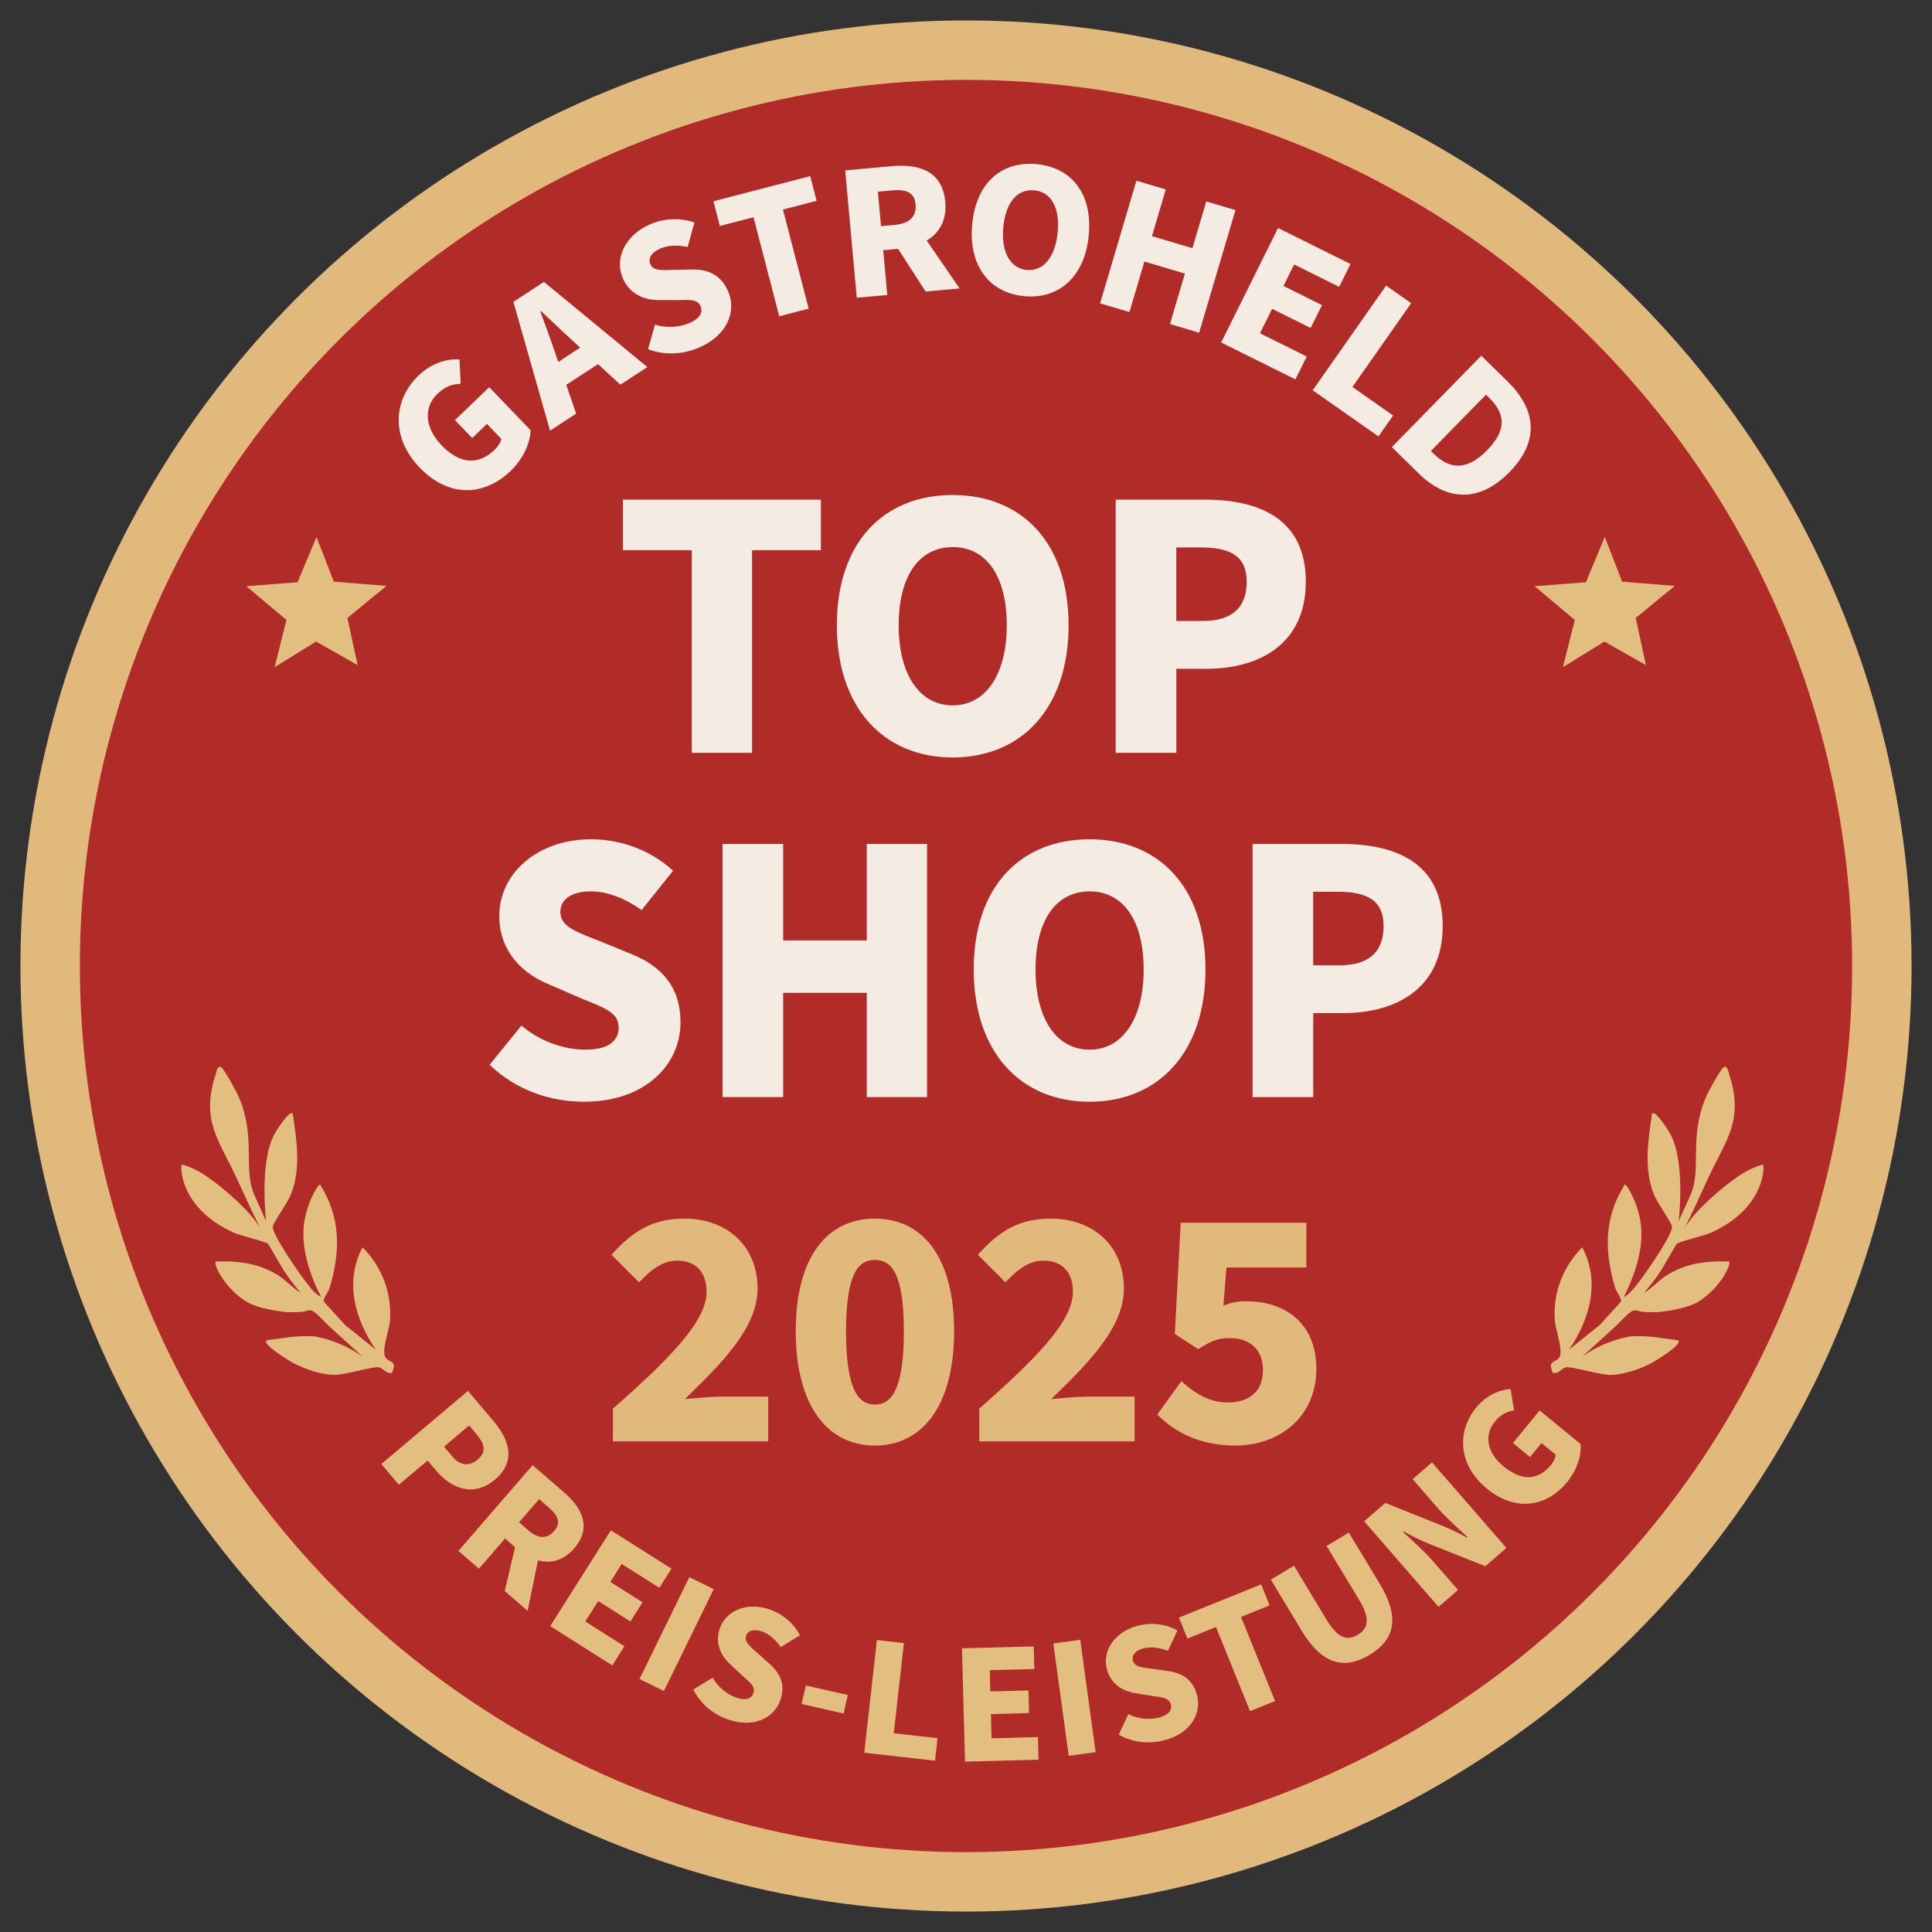 <svg xmlns="http://www.w3.org/2000/svg" id="Ebene_1" data-name="Ebene 1" viewBox="0 0 1024 1024"><rect x="0" y="0" width="1024" height="1024" fill="#333333" stroke="none"/><defs><style>.cls-2{fill:#f4ebe3}.cls-3{fill:#e2be81}.cls-4{fill:#e2b97d}</style></defs><circle cx="512" cy="512" r="501.17" class="cls-4"/><circle cx="512" cy="512" r="469.67" style="fill:#b12b28"/><path d="M366.66 291.62h-36.48v-26.79h104.91v26.79h-36.48V399h-31.95V291.62ZM443.54 331.4c0-44.11 24.94-69.04 61.42-69.04s61.42 25.14 61.42 69.04-24.94 70.07-61.42 70.07-61.42-26.17-61.42-70.07Zm90.07 0c0-26.17-10.92-41.43-28.65-41.43s-28.65 15.25-28.65 41.43 11.13 42.46 28.65 42.46 28.65-16.49 28.65-42.46ZM591.32 264.82h47.2c29.47 0 53.59 10.51 53.59 43.49s-24.53 46.17-52.76 46.17h-15.87V399h-32.15V264.83Zm46.16 64.31c15.87 0 23.29-7.42 23.29-20.82s-8.45-18.14-24.11-18.14h-13.19v38.95h14.01ZM259.49 564.38l16.9-20.82c9.48 8.24 22.46 12.78 33.8 12.78 12.16 0 17.72-4.53 17.72-11.75 0-7.83-7.21-10.31-18.96-15.05l-17.11-7.42c-14.22-5.56-27.21-17.31-27.21-36.69 0-22.46 20.2-40.6 48.64-40.6 16.08 0 31.95 5.98 43.49 16.69l-16.69 20.82c-9.07-6.39-18.34-9.89-26.79-9.89-9.89 0-16.28 3.92-16.28 10.92 0 7.83 8.45 10.51 20.4 15.25l16.69 6.8c16.69 6.6 26.59 17.73 26.59 36.48 0 22.46-18.75 42.04-51.11 42.04-18.14 0-36.07-6.18-50.08-19.58ZM382.95 447.31h32.15v51.11h44.31v-51.11h31.95v134.17h-31.95v-55.24H415.1v55.24h-32.15V447.31ZM516.09 513.88c0-44.11 24.94-69.04 61.42-69.04s61.42 25.14 61.42 69.04-24.94 70.07-61.42 70.07-61.42-26.17-61.42-70.07Zm90.07 0c0-26.18-10.92-41.43-28.65-41.43s-28.65 15.25-28.65 41.43 11.13 42.46 28.65 42.46 28.65-16.49 28.65-42.46ZM663.87 447.31h47.2c29.47 0 53.59 10.51 53.59 43.49s-24.53 46.17-52.76 46.17h-15.87v44.52h-32.15V447.32Zm46.16 64.31c15.87 0 23.29-7.42 23.29-20.82s-8.45-18.14-24.11-18.14h-13.19v38.95h14.01Z" class="cls-2"/><path d="M324.86 746.64c28.47-25.18 49.64-45.81 49.64-61.87 0-10.95-6.02-16.61-15.69-16.61-8.03 0-14.42 5.47-20.07 11.5l-14.6-14.6c11.31-12.78 22.08-19.16 38.51-19.16 23 0 38.87 14.78 38.87 37.05 0 20.8-18.98 39.6-38.51 58.58 6.02-.55 14.05-1.28 19.34-1.28h24.82v23.72h-82.31v-17.34ZM421.76 705.58c0-39.6 16.79-59.68 41.97-59.68s41.97 20.26 41.97 59.68-16.79 60.59-41.97 60.59-41.97-21.17-41.97-60.59Zm57.31 0c0-31.39-6.93-37.78-15.33-37.78s-15.33 6.39-15.33 37.78 6.75 38.87 15.33 38.87 15.33-7.66 15.33-38.87ZM519.03 746.64c28.47-25.18 49.64-45.81 49.64-61.87 0-10.95-6.02-16.61-15.69-16.61-8.03 0-14.42 5.47-20.07 11.5l-14.6-14.6c11.31-12.78 22.08-19.16 38.51-19.16 23 0 38.87 14.78 38.87 37.05 0 20.8-18.98 39.6-38.51 58.58 6.02-.55 14.05-1.28 19.34-1.28h24.82v23.72h-82.31v-17.34ZM613.38 749.74l12.78-17.7c6.93 6.39 14.96 11.31 24.45 11.31 11.5 0 18.8-5.84 18.8-17.15s-7.3-16.97-17.52-16.97c-6.57 0-9.85 1.46-16.79 5.84l-12.41-8.03 3.1-58.95h66.61v23.72h-42.34l-1.64 20.26c4.2-1.83 7.85-2.37 12.23-2.37 20.07 0 37.05 11.31 37.05 35.77 0 25.92-20.07 40.7-42.89 40.7-18.98 0-32.12-7.12-41.43-16.42Z" class="cls-4"/><path d="m859.75 308.27 27.95 2.27s-14.63 11.91-20.74 16.99l5.42 25-22.01-12.5-21.99 13.58 6.29-25.02-21.32-17.9 27.18-2.08 10.05-24.03 9.17 23.69ZM176.92 308.27l27.95 2.27s-14.63 11.91-20.74 16.99l5.42 25-22.01-12.5-21.99 13.58 6.29-25.02-21.32-17.9 27.18-2.08 10.05-24.03 9.17 23.69ZM134.57 632.82l6.47 14.38s-3.81-31.82 4.67-46.57c.7-1.22 7.66-12.49 9.45-10.4 2.08 14.27 4.48 28.74-.87 42.59-1.77 4.59-9.09 14.55-9.67 17.25-.76 3.59 13.42 24.06 16.54 28.09 2.4 3.1 5.5 7.73 9.01 9.23-5.71-11.04-10.32-24.77-9.2-37.29 1.05-11.66 7.62-22.54 8.67-22.29 11.04 17.58 10.84 35.15 5.17 54.53-.79 2.71-3.9 5.99-3.07 7.68l11.31 12.4 16.09 12.88c-11.02-16.05-16.66-36.13-6.95-54.2 10.31 10.45 15.64 24.28 14.47 39.14-.38 4.86-4.78 16.06-2.21 19.42 2.03 2.67 6.36 1.44 3.28 7.96-2.99.84-4.7-2.65-7.09-2.93-3.67-.43-17.48 4.07-23.49 4.02-7.03-.06-15.44-3.02-21.65-6.26-1.86-.97-16.36-9.72-14.31-11.98 2.45-.56 5.05-.67 7.51-1.08 6.26-1.04 11.82-1.44 18.25-1.07 9.02 1.75 17.77 5.35 25.24 10.71l-17.72-16.08-1.07-1.07c-.99-.89-1.89-2.05-3.22-3.22l-1.07-1.07c-.38-.31-.69-.75-1.07-1.07-4.34-3.67-4.42-1.2-9.66-1.07-.71.02-1.43 0-2.15 0h-1.07c-1.06 0-2.17.08-3.22 0-1.52-.12-15.2-1.48-21.96-5.92-11.27-7.4-17.01-19.56-15.61-20.91 11.79-.44 22.89.92 32.98 7.27 4.35 2.73 7.71 6.78 12.08 9.38-3.16-3.62-6.14-7.6-8.8-11.58-1.57-2.34-7.97-13.93-8.62-14.46-1.67-1.36-14.58-4.25-18.23-5.93-28.84-13.22-28.11-35.21-27.51-35.91.26-.31 6.38 1.34 13.27 6.11 10.2 7.07 23.48 18.87 28.45 27.54-4.5-8.99-8.61-18.02-12.78-27.08-9.01-19.57-18.99-29.94-10.86-54.67.38-1.14.85-4.61 2.69-3.71s8.54 13.46 9.65 16.12c9.02 21.43 2.17 37.1 7.88 51.17ZM896.22 632.82l-6.47 14.38s3.81-31.82-4.67-46.57c-.7-1.22-7.66-12.49-9.45-10.4-2.08 14.27-4.48 28.74.87 42.59 1.77 4.59 9.09 14.55 9.67 17.25.76 3.59-13.42 24.06-16.54 28.09-2.4 3.1-5.5 7.73-9.01 9.23 5.71-11.04 10.32-24.77 9.2-37.29-1.05-11.66-7.62-22.54-8.67-22.29-11.04 17.58-10.84 35.15-5.17 54.53.79 2.71 3.9 5.99 3.07 7.68l-11.31 12.4-16.09 12.88c11.02-16.05 16.66-36.13 6.95-54.2-10.31 10.45-15.64 24.28-14.47 39.14.38 4.86 4.78 16.06 2.21 19.42-2.03 2.67-6.36 1.44-3.28 7.96 2.99.84 4.7-2.65 7.09-2.93 3.67-.43 17.48 4.07 23.49 4.02 7.03-.06 15.44-3.02 21.65-6.26 1.86-.97 16.36-9.72 14.31-11.98-2.45-.56-5.05-.67-7.51-1.08-6.26-1.04-11.82-1.44-18.25-1.07-9.02 1.75-17.77 5.35-25.24 10.71l17.72-16.08 1.07-1.07c.99-.89 1.89-2.05 3.22-3.22l1.07-1.07c.38-.31.69-.75 1.07-1.07 4.34-3.67 4.42-1.2 9.66-1.07.71.02 1.43 0 2.15 0h1.07c1.06 0 2.17.08 3.22 0 1.52-.12 15.2-1.48 21.96-5.92 11.27-7.4 17.01-19.56 15.61-20.91-11.79-.44-22.89.92-32.98 7.27-4.35 2.73-7.71 6.78-12.08 9.38 3.16-3.62 6.14-7.6 8.8-11.58 1.57-2.34 7.97-13.93 8.62-14.46 1.67-1.36 14.58-4.25 18.23-5.93 28.84-13.22 28.11-35.21 27.51-35.91-.26-.31-6.38 1.34-13.27 6.11-10.2 7.07-23.48 18.87-28.45 27.54 4.5-8.99 8.61-18.02 12.78-27.08 9.01-19.57 18.99-29.94 10.86-54.67-.38-1.14-.85-4.61-2.69-3.71s-8.54 13.46-9.65 16.12c-9.02 21.43-2.17 37.1-7.88 51.17Z" class="cls-3"/><path d="M222.43 247.85c-15.66-16.29-13.72-36.21-.65-48.76 7.13-6.85 14.98-8.91 21.75-8.63l.63 12.97c-4.5.13-8.2 1.38-12.33 5.35-7.21 6.93-6.98 17.68 2.11 27.14 9.38 9.76 19.22 11.13 28.3 2.4 1.73-1.66 3.17-3.91 3.43-5.75l-7.58-7.88-7.81 7.5-9.16-9.53 18.17-17.46 21.94 22.82c-.2 6.55-3.68 14.95-10.59 21.59-13.51 12.99-32.33 14.75-48.2-1.77ZM272.1 160l16.21-10.6 54.8 45.15-14.29 9.35-11.86-10.91-16.82 11 5.24 15.24-13.85 9.06-19.42-68.3Zm23.81 31.83 11.59-7.58-4.41-4.08c-5.13-4.61-11-10.35-16.36-15.3l-.35.23c2.48 6.84 5.39 14.52 7.56 21.06l1.97 5.68ZM343.47 185.1l3.68-13.04c6.05 1.93 12.98 1.44 18.24-.83 5.64-2.43 7.32-5.65 5.88-8.99-1.57-3.63-5.41-3.34-11.8-3.19l-9.42-.02c-7.71.26-16.08-2.59-19.96-11.58-4.49-10.42 1.25-22.87 14.45-28.56 7.46-3.21 16.02-3.61 23.51-.95l-3.58 12.99c-5.48-1.15-10.49-.92-14.41.77-4.59 1.98-6.77 5.07-5.37 8.32 1.57 3.63 6.02 3.19 12.51 3l9.11-.18c9.06-.28 15.88 2.91 19.63 11.61 4.49 10.42-.3 23.26-15.31 29.73-8.42 3.63-17.97 4.34-27.15.93ZM399.38 115.14l-17.84 4.64-3.4-13.1 51.29-13.33 3.4 13.1-17.84 4.64 13.64 52.5-15.62 4.06-13.64-52.5ZM447.97 90.3l24.79-2.24c14.31-1.29 26.79 2.6 28.26 18.88.89 9.85-3.2 16.6-9.85 20.55l17.46 25.4-18.04 1.63L476 131.9l-7.88.71 2.15 23.75-16.18 1.46-6.11-67.51Zm26.35 28.88c7.67-.69 11.52-4.39 10.94-10.82-.58-6.43-4.92-8.13-12.59-7.43l-7.36.67 1.65 18.25 7.36-.67ZM515.29 118.81c2.09-22.18 15.82-33.54 34.17-31.81 18.35 1.73 29.7 15.56 27.61 37.65-2.08 22.08-15.87 34.06-34.22 32.33-18.35-1.73-29.65-16.08-27.56-38.17Zm45.3 4.27c1.24-13.17-3.53-21.36-12.44-22.2-8.81-.83-15.13 6.31-16.38 19.48-1.23 13.06 3.58 21.88 12.39 22.72 8.92.84 15.19-6.93 16.43-20ZM602.32 95.79l15.57 4.61-7.33 24.76 21.46 6.36 7.33-24.76 15.47 4.58-19.25 64.99-15.47-4.58 7.92-26.76-21.46-6.36-7.92 26.76-15.57-4.61 19.25-64.99ZM677.39 120.83l38.42 19.09-6.02 12.12-23.87-11.86-5.65 11.38 20.42 10.15-6.02 12.12-20.42-10.15-6.44 12.96 24.8 12.32-6.02 12.12-39.35-19.55 30.16-60.7ZM734.67 151.36l13.3 9.33-31.15 44.41 21.57 15.13-7.77 11.08-34.87-24.46 38.93-55.49ZM785.1 188.52l13.92 13.62c14.81 14.49 17.5 31.25 1.04 48.07-16.38 16.75-33.63 14.87-47.78 1.04l-14.59-14.27 47.41-48.45Zm-25.06 52.11c7.81 7.65 16.96 9.46 28.18-2 11.29-11.54 8.84-20.2 1.02-27.84l-1.64-1.6-29.2 29.85 1.64 1.6Z" class="cls-2"/><path d="m248.06 737.19 13.63 16.16c8.51 10.09 11.88 21.38.59 30.91-11.01 9.29-22.89 4.94-31.05-4.73l-4.58-5.43-15.24 12.86-9.29-11.01 45.93-38.76Zm-8.67 34.38c4.58 5.43 9.27 5.83 13.85 1.96 4.59-3.87 3.77-8.13-.76-13.5l-3.81-4.52-13.33 11.25 4.05 4.8ZM282.3 776.57l16.68 14.44c9.63 8.34 14.83 18.7 5.34 29.66-5.74 6.63-12.57 8.17-19.18 6.35l-5.47 26.77-12.14-10.51 5.46-23.23-5.3-4.59-13.84 15.98-10.89-9.43 39.34-45.44Zm-2.23 34.58c5.16 4.47 9.89 4.66 13.64.33s2.16-8.14-3-12.61l-4.96-4.29-10.64 12.28 4.96 4.29ZM323.76 811.09l32.14 20.34-6.42 10.14-19.97-12.64-6.02 9.52 17.08 10.81-6.42 10.14-17.08-10.81-6.86 10.84 20.75 13.13-6.42 10.14-32.92-20.83 32.14-50.79ZM365.35 835.94l12.94 6.32-26.39 53.99-12.94-6.33 26.39-53.99ZM367.47 895.45l10.27-6.23c2.76 4.91 7.55 8.78 12.33 10.49 5.13 1.83 8.16.76 9.25-2.28 1.18-3.3-1.49-5.43-5.73-9.21l-6.1-5.71c-5.16-4.49-8.86-11.41-5.94-19.58 3.39-9.48 14.64-14.08 26.64-9.79 6.78 2.42 12.57 7.34 15.82 13.6L413.83 873c-2.86-4.06-6.24-6.94-9.81-8.21-4.17-1.49-7.46-.8-8.51 2.15-1.18 3.3 1.98 5.71 6.31 9.51l6.01 5.39c6.05 5.3 8.54 11.49 5.71 19.4-3.39 9.48-14.25 14.91-27.9 10.03-7.65-2.74-14.28-8.05-18.17-15.81ZM427.12 893.34l22.24 5.04-2.23 9.81-22.24-5.05 2.23-9.81ZM464.78 869.26l14.31 1.61-5.37 47.79 23.21 2.61-1.34 11.93-37.52-4.22 6.71-59.72ZM509.88 873.64l38.02-1.02.32 12-23.63.63.3 11.26 20.21-.54.32 12-20.21.54.34 12.83 24.55-.66.32 12-38.95 1.04-1.61-60.08ZM558.29 871.09l14.27-1.95 8.15 59.54-14.27 1.95-8.15-59.54ZM592.96 919.39l5.08-10.88c5.02 2.55 11.15 3.11 16.08 1.88 5.28-1.32 7.21-3.9 6.42-7.03-.85-3.4-4.25-3.69-9.87-4.48l-8.24-1.37c-6.78-.87-13.7-4.57-15.81-12.98-2.44-9.76 4.36-19.84 16.72-22.93 6.98-1.75 14.53-.87 20.71 2.53l-4.99 10.86c-4.63-1.79-9.05-2.3-12.72-1.39-4.3 1.08-6.65 3.47-5.89 6.52.85 3.4 4.81 3.65 10.52 4.41l7.99 1.14c7.97 1.05 13.48 4.81 15.52 12.96 2.44 9.76-3.58 20.31-17.64 23.82-7.88 1.97-16.34 1.23-23.89-3.06ZM644.51 862.37l-15.15 6.12-4.5-11.13 43.57-17.61 4.5 11.13-15.15 6.12 18.03 44.59-13.27 5.36-18.03-44.59ZM690.04 864.51l-16.46-27.26 12.25-7.4 17.27 28.61c5.92 9.8 10.89 11.43 16.5 8.04 5.69-3.44 6.72-8.7.8-18.49l-17.28-28.61 11.77-7.11 16.46 27.26c10.5 17.39 8.3 29.28-5.37 37.54-13.67 8.25-25.46 4.81-35.96-12.58ZM723.04 806.33l11.22-9.75 30.04 12.05c4.27 1.67 8.88 4.02 13.36 6.37l.28-.24c-4.8-4.39-11.27-10.15-15.93-15.51l-13.26-15.26 10.24-8.9 39.43 45.35-11.15 9.69-30.11-11.99c-4.2-1.73-8.81-4.08-13.29-6.43l-.28.24c4.92 4.53 11.2 10.08 15.93 15.51l13.26 15.26-10.31 8.96-39.43-45.36ZM788.04 788.94c-15.48-12.72-15.84-30.46-5.65-42.87 5.57-6.78 12.26-9.4 18.25-9.86l1.9 11.36c-3.95.58-7.08 2.07-10.3 6-5.63 6.85-4.31 16.3 4.68 23.68 9.28 7.62 18.08 7.8 25.17-.83 1.35-1.64 2.38-3.78 2.42-5.42l-7.49-6.15-6.09 7.42-9.06-7.44 14.18-17.26 21.69 17.81c.5 5.79-1.69 13.55-7.08 20.11-10.55 12.84-26.93 16.35-42.63 3.46Z" class="cls-3"/></svg>
